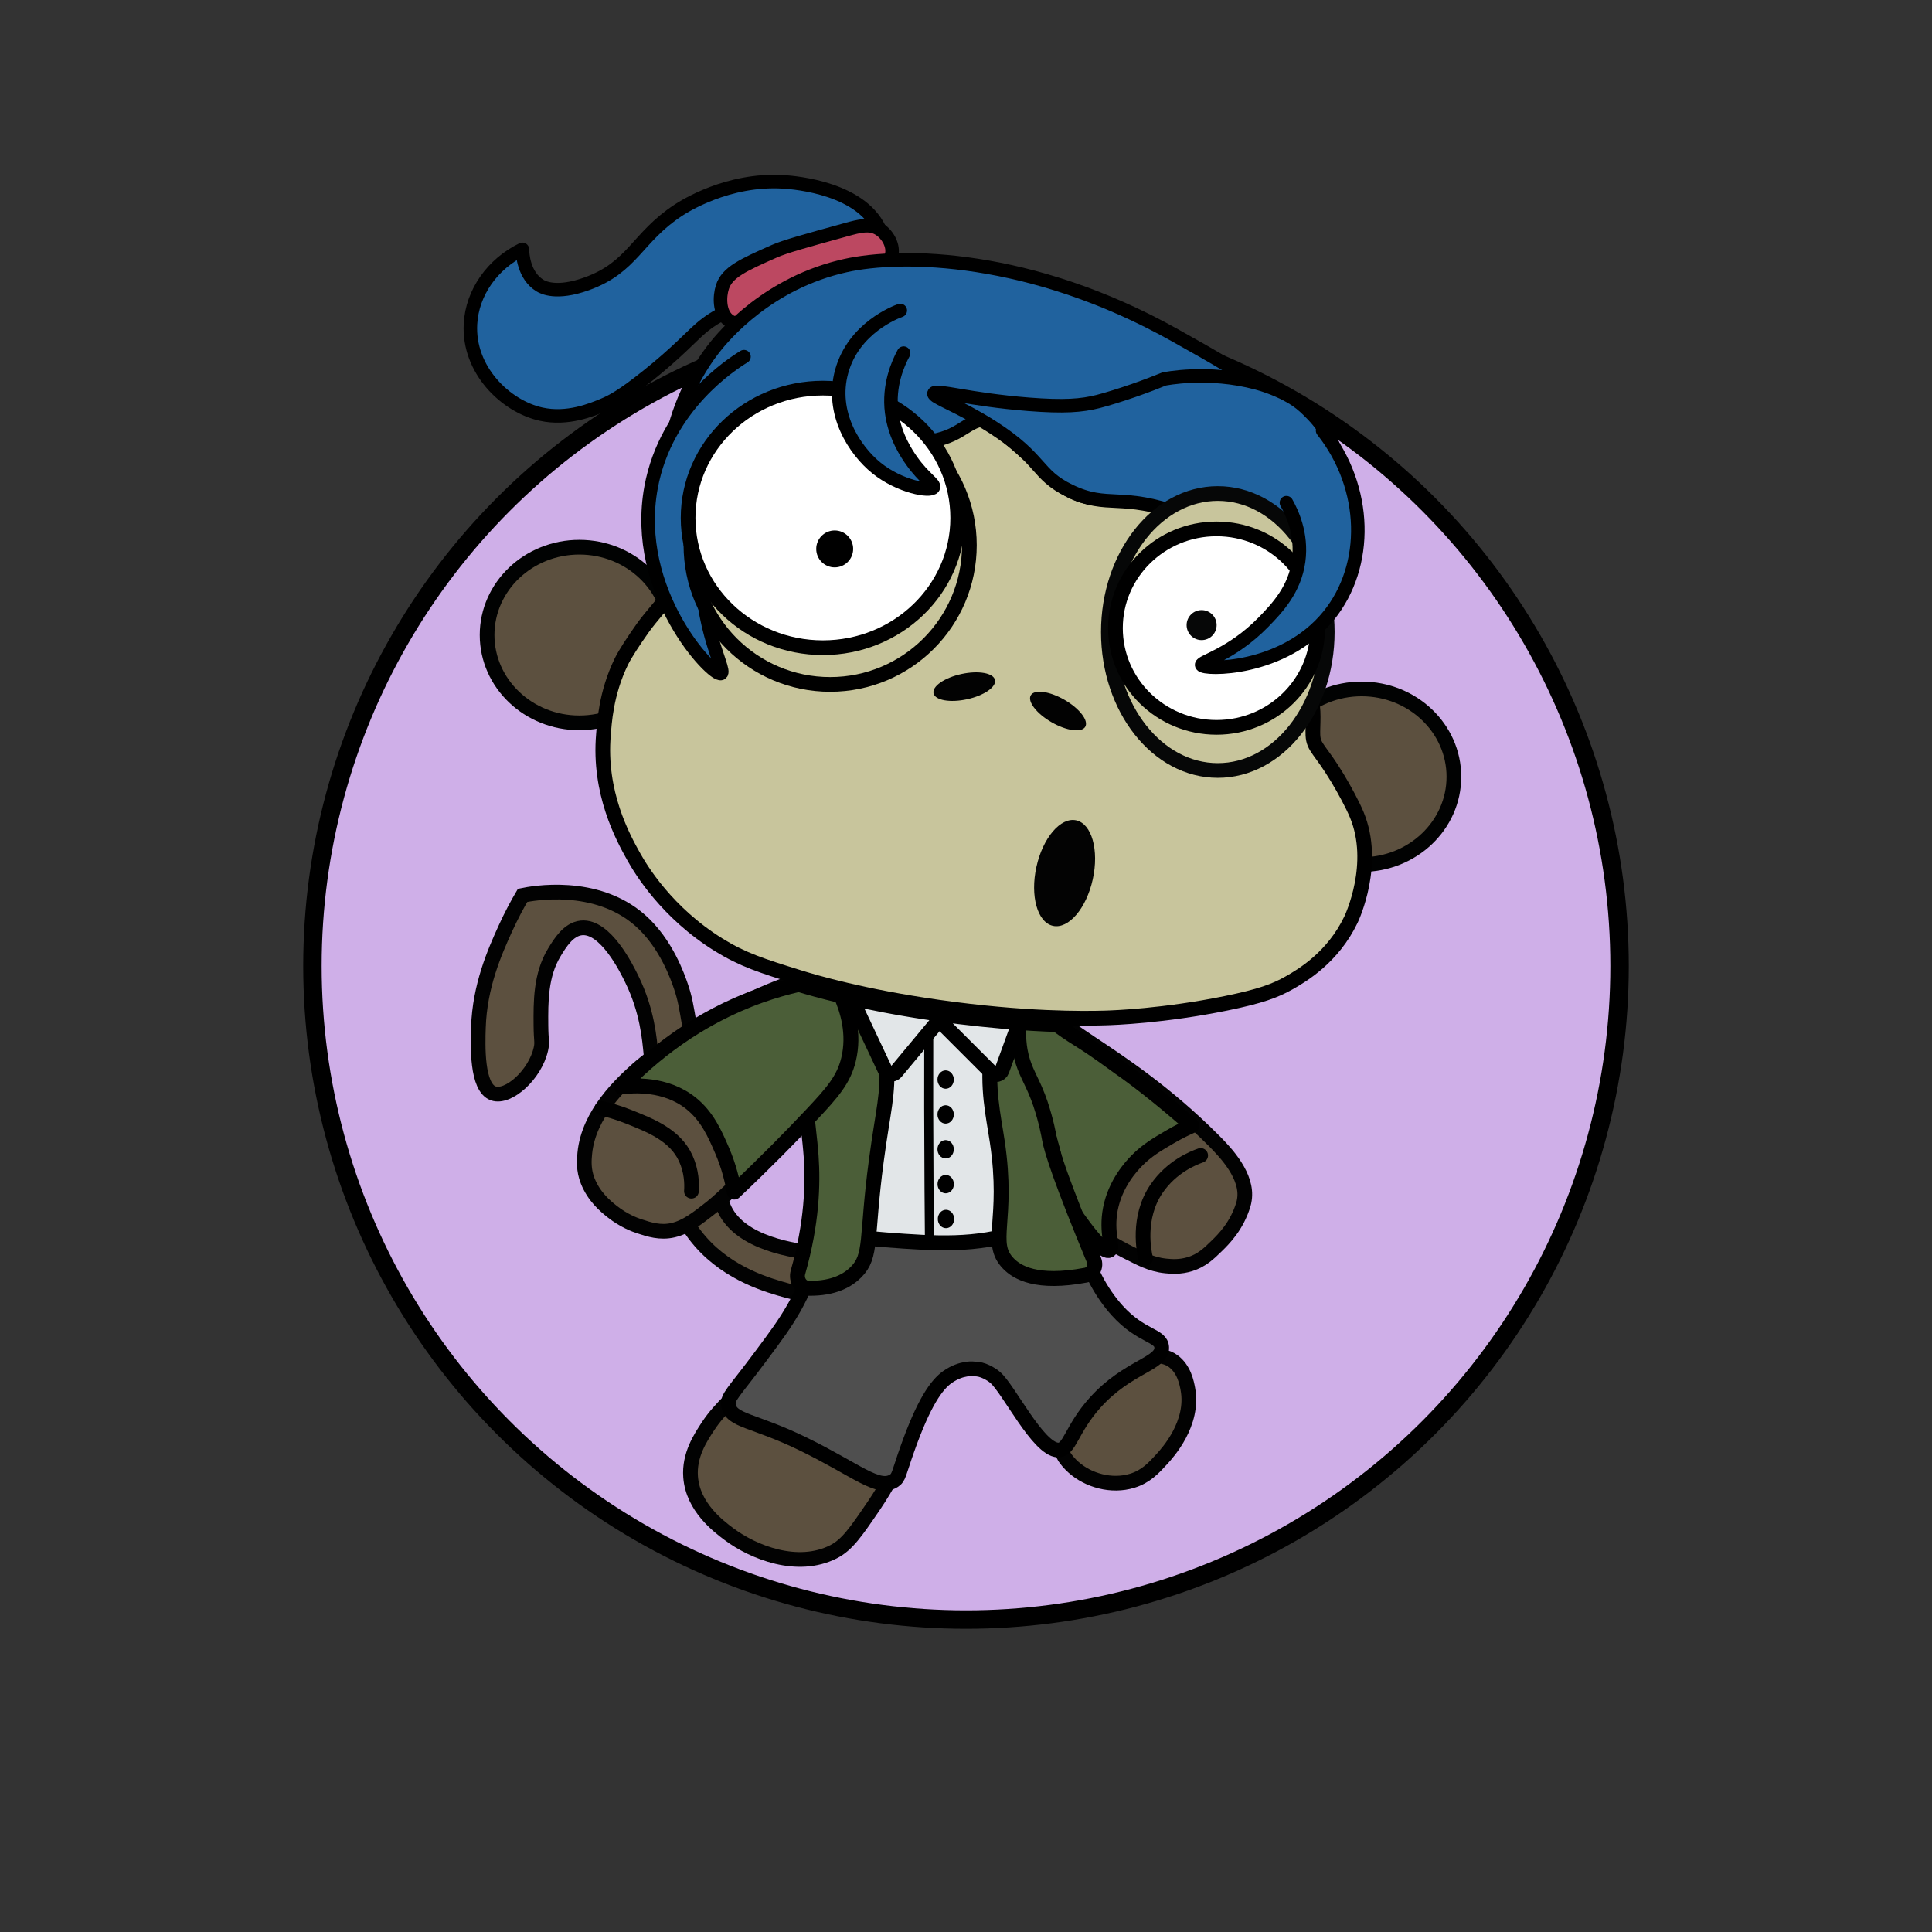 <?xml version="1.0" encoding="UTF-8"?>
<svg xmlns="http://www.w3.org/2000/svg" viewBox="0 0 2000 2000">
  <rect x="0" y="0" width="2000" height="2000" fill="#333333" stroke="none"/>
  <defs>
    <style>
      .cls-1, .cls-2, .cls-3, .cls-4 {
        fill: none;
      }

      .cls-1, .cls-2, .cls-3, .cls-5, .cls-6, .cls-7, .cls-8, .cls-9 {
        stroke-width: 15.218px;
      }

      .cls-1, .cls-2, .cls-3, .cls-10, .cls-11 {
        stroke-linecap: round;
      }

      .cls-1, .cls-2, .cls-5, .cls-6, .cls-10, .cls-7, .cls-8, .cls-12, .cls-9 {
        stroke-miterlimit: 10;
      }

      .cls-1, .cls-7 {
        stroke: #020202;
      }

      .cls-13 {
        fill: #bc4861;
      }

      .cls-13, .cls-2, .cls-3, .cls-4, .cls-5, .cls-6, .cls-10, .cls-11, .cls-14, .cls-15, .cls-12, .cls-16 {
        stroke: #000;
      }

      .cls-13, .cls-3, .cls-4, .cls-11, .cls-14, .cls-15, .cls-16 {
        stroke-linejoin: round;
      }

      .cls-13, .cls-11, .cls-14 {
        stroke-width: 14.005px;
      }

      .cls-4 {
        stroke-width: 9.351px;
      }

      .cls-17 {
        fill: #020202;
      }

      .cls-5 {
        fill: #fff;
      }

      .cls-6, .cls-8, .cls-18 {
        fill: #c8c59c;
      }

      .cls-10 {
        fill: #4f4f4f;
        stroke-width: 15.189px;
      }

      .cls-19 {
        fill: #060707;
      }

      .cls-20 {
        fill: #030303;
      }

      .cls-11, .cls-14 {
        fill: #20629e;
      }

      .cls-15 {
        fill: #4b5e38;
      }

      .cls-15, .cls-16 {
        stroke-width: 15.433px;
      }

      .cls-7, .cls-9 {
        fill: #5c503f;
      }

      .cls-8 {
        stroke: #060707;
      }

      .cls-12 {
        fill: #cfafe8;
        stroke-width: 19.092px;
      }

      .cls-16 {
        fill: #e2e6e8;
      }

      .cls-9 {
        stroke: #010202;
      }
    </style>
  </defs>
  <g id="Balls">
    <circle class="cls-12" cx="1000" cy="1000" r="676.562"></circle>
  </g>
  <g id="Sarah">
    <path id="L_Leg" class="cls-7" d="M1104.211,1338.206c7.857,8.508,30.448,32.17,56.683,48.195,9.836,6.008,16.981,9.796,27.622,13.523,13.669,4.788,18.965,4.027,25.896,9.064,11.406,8.289,14.097,22.728,15.25,28.917,6.651,35.699-20.966,65.996-26.903,72.508-8.349,9.159-16.509,18.11-30.643,22.443-21.619,6.627-45.751-.405-60.999-14.099-4.223-3.793-7.128-7.518-8.92-10.071-19.214-35.34-38.427-70.681-57.641-106.021-.184-2.086-.341-5.012-.193-8.496.255-6.003,1.097-26.019,15.825-40.858,16.985-17.112,40.487-15.418,44.023-15.106Z"></path>
    <path id="L_Arm" class="cls-7" d="M1105.362,1246.276c16.053,20.687,35.966,37.117,63.517,50.641,9.991,4.904,21.937,12.004,37.981,13.595,5.711.567,14.726,1.371,25.347-1.998,11.97-3.797,19.072-10.703,27.092-18.502,7.546-7.339,21.142-20.882,27.838-43.16.477-1.588.803-3.17,1.089-5.047,3.696-24.261-19.015-48.266-31.229-60.555-50.624-50.933-98.248-81.765-128.688-102.073-8.361-5.578-15.076-10.203-19.134-13.02-4.99-3.249-12.216-7.556-21.379-11.69-9.162-4.133-16.647-6.462-21.141-7.787-63.81-18.813-95.932-28.377-102.497-19.079-9.454,13.39,19.346,52.105,96.312,157.101 0.0 0,17.419,26.171,44.892,61.575Z"></path>
    <path id="L_Hand" class="cls-2" d="M1185.878,1302.599c-1.405-6.15-9.124-41.905,11.304-71.935,15.59-22.919,37.901-31.815,45.749-34.551"></path>
    <path id="Tail" class="cls-7" d="M848.705,1297.636c-27.584-2.355-81.632-10.885-98.404-45.318-7.782-15.976-13.089-48.919-18.559-82.867-.495-3.075-.094-1.552-1.726-11.222-7.58-44.899-12.725-75.569-15.969-94.951-3.62-21.628-4.991-29.895-9.064-41.865-3.238-9.516-15.227-44.75-42.297-68.624-45.998-40.567-112.31-27.844-121.71-25.896-4.849,8.251-11.411,20.146-18.127,34.959-10.777,23.771-26.24,58.698-27.622,101.857-.58,18.105-1.989,62.098,15.538,68.192,15.395,5.353,43.267-19.278,49.202-46.181,1.598-7.243.126-7.943,0-24.169-.19-24.506-.404-52.081,13.811-75.53,5.86-9.665,14.616-24.109,28.054-25.464,24.972-2.519,46.84,42.103,52.223,53.086,16.112,32.875,18.26,62.028,19.853,77.688,9.793,96.206,15.629,153.546,51.36,194.219,29.867,33.998,70.915,45.303,89.772,50.497,28.954,7.975,70.992,12.645,75.098,1.726,1.726-4.589-2.181-14.777-41.433-40.139Z"></path>
    <path id="Body" class="cls-7" d="M844.389,1247.715c1.395,65.452,2.445,93.816,22.731,118.833,14.896,18.37,36.254,30.212,36.254,30.212,13.811,7.657,25.007,10.479,46.9,15.537,31.101,7.186,43.777,6.019,54.957,4.028,15.048-2.68,33.048-9.739,63.301-33.377,20.644-16.129,31.004-24.145,36.254-32.226,5.122-7.885,16.214-28.136,11.797-74.235-2.258-23.566-7.017-37.669-27.478-94.088-31.998-88.229-42.052-113.551-57.402-146.312-5.949-12.697-11.102-23.113-14.674-30.212-15.876,1.777-40.818,3.176-70.494-1.582-61.53-9.866-92.427-37.85-109.914-24.169-4.869,3.81-8.714,11.252-5.755,58.122,2.391,37.87,7.261,69.161,11.509,91.499.276,22.053.856,63.634,2.014,117.97Z"></path>
    <path id="Belly" class="cls-8" d="M903.086,1242.823c-11.103-44.737-2.688-85.017,4.316-122.142,12.128-64.292,28.088-76.587,33.449-80.277,14.376-9.897,35.511-15.038,55.676-9.064,2.123.629,26.947,8.37,38.196,30.643,1.534,3.037,2.385,5.493,2.802,6.71,21.897,63.919,32.846,95.879,34.405,128.399,0,0,1.992,41.549-9.767,73.149-.856,2.3-1.826,4.669-1.826,4.669-4.411,10.774-12.159,29.695-23.456,39.126-5.968,4.982-19.96,6.086-47.7,8.089-34.972,2.526-42.108-.057-47.467-3.558-4.199-2.743-8.457-6.8-17.264-23.522-7.683-14.588-15.892-30.176-21.364-52.223Z"></path>
    <path class="cls-1" d="M892.944,1091.98c2.756,4.178,7.782,10.638,15.969,16.185,9.922,6.723,19.568,8.771,24.817,9.495"></path>
    <path class="cls-1" d="M872.011,1198.369c17.457,1.723,34.331.225,50.497-5.179"></path>
    <path class="cls-1" d="M872.011,1151.54c15.79,1.557,31.822,2.348,48.771.216"></path>
    <path id="R_Arm" class="cls-7" d="M871.486,1015.191c-4.233-4.105-10.147-4.681-15.538-4.748-15.497-.191-30.151,3.786-53.518,13.164-4.247,1.704-21.429,8.663-43.858,19.869-6.008,3.002-10.978,5.602-14.483,7.464-0,0-.005.003-.005.003-0.0 0-13.126,6.968-25.652,14.524-38.632,23.303-58.644,41.439-58.644,41.439-15.87,14.382-50.429,45.722-54.419,86.993-.656,6.79-1.542,17.159,3.059,28.675,6.477,16.213,17.988,25.865,25.357,31.682,12.067,9.524,23.423,13.658,27.823,15.111,10.421,3.442,21.782,7.193,35.175,4.1,13.498-3.117,25.227-12.301,38.131-22.405.926-.725,1.597-1.262,2.206-1.756,5.735-4.642,16.937-14.375,41.572-39.681,22.41-23.019,20.064-22.073,38.552-40.662,12.085-12.152,23.883-24.59,36.115-36.594,11.555-11.34,18.536-17.838,23.954-29.78,5.11-11.264,6.395-22.007,6.728-25.311.893-8.862.131-15.819-.254-18.712-1.169-8.772-2.724-9.023-5.827-21.796-3.414-14.056-2.495-17.722-6.474-21.58Z"></path>
    <path id="R_Hand" class="cls-2" d="M715.773,1233.112c.551-8.04.165-20.59-5.827-33.88-11.017-24.436-37.228-34.38-59.129-43.16-11.536-4.624-21.38-7.233-27.702-8.686"></path>
    <path id="R_Leg" class="cls-7" d="M956.604,1415.894c-1.075,12.005-3.284,28.439-8.2,47.476-3.625,14.037-14.673,52.524-44.023,95.599-18.312,26.875-27.468,40.312-41.649,47.476-37.042,18.712-82.732.682-108.115-18.343-10.926-8.189-37.338-27.966-39.707-59.129-1.711-22.511,10.013-40.315,18.127-52.655,12.448-18.93,31.553-35.277,52.871-53.518,3.969-3.396,3.799-3.141,5.827-4.963,14.27-12.822,22.722-25.46,36.254-47.907,18.548-30.767,17.077-30.926,21.148-33.88,21.622-15.689,53.467-4.202,55.46-3.453,29.506,11.094,49.439,43.904,52.007,83.298Z"></path>
    <g>
      <ellipse id="L_Ear_F" class="cls-9" cx="599.733" cy="657.37" rx="95.5" ry="90.923"></ellipse>
      <ellipse id="R_Ear_F" class="cls-9" cx="1409.566" cy="804.104" rx="95.5" ry="90.923"></ellipse>
      <path id="Fore_Head" class="cls-7" d="M886.467,400.786c53.822-12.425,98.915-15.104,130.561-15.115,39.224-.013,63.704.204,94.664,11.221,32.699,11.637,54.112,28.553,84.603,52.738,31.664,25.116,50.089,47.21,60.319,60.76,1.13,1.496,2.054,2.748,2.684,3.609-56.16,12.209-101.595,8.517-129.479,4.028-35.666-5.741-55.891-19.7-181.559-85.169-26.898-14.013-48.672-25.288-61.793-32.073Z"></path>
      <path id="Fiill" class="cls-18" d="M636.359,838.848c40.882,91.952,100.41,133.326,126.458,148.901,49.995,29.894,101.205,39.22,153.649,48.771,34.387,6.262,62.631,8.059,119.121,11.653,76.518,4.868,114.777,7.302,161.417,3.021,74.708-6.857,121.1-11.115,161.417-47.044,1.568-1.397,4.096-3.65,7.226-6.732,7.418-7.304,45.578-45.388,47.156-103.757,1.166-43.137-18.286-74.635-27.861-90.139-7.831-12.68-15.921-22.35-22.158-29.056-6.946-10.892-8.078-19.512-7.815-25.39.336-7.523,3.028-12.198,1.222-20.379-1.267-5.736-4.031-9.96-6.832-13.574-11.448-14.77-26.223-22.864-34.837-29.392-10.728-8.13-16.491-20.295-29.539-43.802-14.765-26.597-23.898-43.05-23.861-65.506.018-11.205,2.345-39.239-1.967-53.074-2.298-7.372-6.474-13.379-6.474-13.38-0-0-4.593-3.384-7.266-8.222-6.709-12.144-38.885-10.899-41.946-10.756-67.613,3.151-70.486,8.554-90.626,4.304-26.238-5.537-46.314-19.974-53.95-25.464-13.437-9.663-19.56-17.224-26.759-24.169-30.145-29.084-75.856-44.182-113.942-44.455-44.121-.316-76.731,19.272-86.751,25.464-33.516,20.711-43.777,43.369-120.416,164.87-4.432,7.027-12.478,21.657-25.464,40.139-19.176,27.289-24.706,29.385-34.528,44.455-23.758,36.45-24.974,75.694-25.464,91.499-.926,29.88,5.07,54.483,10.79,71.214Z"></path>
      <path id="Out" class="cls-3" d="M694.887,613.486c-3.31,5.113-20.993,24.578-29.611,36.753-9.611,13.579-18.266,26.854-22.011,34.528-16.279,33.35-17.618,64.667-18.559,75.53-5.211,60.194,19.937,106.32,31.507,126.89,7.061,12.553,33.818,57.561,88.046,91.067,24.675,15.246,44.395,21.535,82.004,33.233,17.974,5.591,67.064,19.997,145.017,31.075,88.531,12.581,151.183,11.86,172.639,11.222,9.263-.276,60.685-2.035,125.399-15.221,35.792-7.293,50.916-13.041,65.104-21.077,13.484-7.637,45.325-26.256,64.139-65.559,1.355-2.831,26.846-57.885,6.042-108.331-4.21-10.208-12.587-25.735-19.854-37.837-18.319-30.506-24.953-31.528-25.612-44.635-.474-9.435,2.027-27.527-2.586-39.958-1.01-2.723-2.135-4.689-2.565-5.3-4.283-6.096-12.263-8.115-36.871-33.571-15.071-15.59-21.783-25.252-26.069-31.104-4.679-6.389-9.554-14.41-14.628-25.552-5.592-12.28-12.564-30.848-16.401-55.676,2.366-7.953,6.567-26.337-.863-46.613-1.943-5.302-5.529-15.088-14.337-22.726-13.471-11.681-31.088-11.339-47.381-10.795-74.58,2.492-75.864,5.355-89.197,3.453-33.088-4.721-41.797-25.747-75.961-49.49-7.984-5.549-82.664-56.185-151.347-42.009-77.324,15.96-129.004,110.34-163.432,173.214-4.761,8.695-8.261,16.322-22.612,38.488Z"></path>
      <ellipse class="cls-17" cx="998.191" cy="710.807" rx="32.557" ry="13.391" transform="translate(-127.869 227.463) rotate(-12.224)"></ellipse>
      <ellipse class="cls-17" cx="1095.26" cy="736.055" rx="13.391" ry="32.557" transform="translate(-89.813 1316.55) rotate(-60)"></ellipse>
      <g>
        <path class="cls-14" d="M911.68,287.474c10.892-18.849,2.782-40.395.646-46.069-17.505-46.502-88.751-52.372-101.487-53.144-57.367-3.476-102.454,25.298-108.714,29.41-43.159,28.348-46.966,58.981-94.837,76.16-31.533,11.316-45.37,3.583-48.263,1.834-17.062-10.316-18.136-33.025-18.264-37.548-30.997,15.186-51.921,44.623-53.735,77.198-2.644,47.484,36.23,85.226,73.008,93.4,27.481,6.108,52.772-4.521,65.174-9.733,8.126-3.415,19.002-8.948,44.864-29.633,30.956-24.759,44.561-40.177,55.406-49.532,64.893-55.981,159.688-6.461,186.201-52.343Z"></path>
        <path class="cls-13" d="M753.705,331.046c-9.224-7.739-9.078-23.983-5.844-33.97,4.903-15.142,21.266-22.643,53.791-37.026,10.927-4.832,32.086-10.674,74.406-22.359,13.51-3.73,23.949-6.448,33.391-.974,8.525,4.943,15.286,16.012,13.863,25.614-2.218,14.96-23.37,20.077-64.845,35.922-71.595,27.351-91.609,43.827-104.761,32.792Z"></path>
        <path class="cls-14" d="M1328.093,616.129c30.003-4.935,56.685-69.212,45.356-123.644-13.584-65.271-77.229-100.627-157.4-145.529-149.153-83.536-282.846-84.932-340.743-72.024-7.386,1.647-14.247,3.622-14.247,3.623-75.948,21.873-117.41,76.026-123.506,84.019-49.033,64.285-60.123,157.841-26.785,172.289,20.658,8.953,55.415-13.752,64.447-19.652,46.859-30.61,32.948-69.119,68.265-86.843,35.42-17.776,62.926,37.436,121.032,28.017,34.102-5.528,38.126-25.335,62.432-21.584,35.892,5.539,36.198,50.132,80.364,73.312,34.968,18.352,49.184-2.04,92.082,9.317,78.114,20.68,92.669,104.626,128.703,98.699Z"></path>
        <path class="cls-14" d="M1359.289,429.833c-6.352-6.637-11.312-11.295-17.137-15.268-0-0-4.373-3.097-11.668-6.899-0-0-12.969-6.785-29.197-11.133-51.064-13.682-96.202-4.191-96.202-4.191-7.352,3.002-18.35,7.33-31.873,12.016-12.676,4.393-27.387,8.991-36.295,11.256-17.232,4.382-35.542,5.78-72.073,2.92-62.302-4.877-96.51-15.79-98.014-11.266-1.341,4.034,25.877,12.65,60.298,34.669,52.297,33.454,44.964,49.066,80.181,66.174,39.814,19.341,53.023,1.251,116.219,24.559,26.569,9.799,39.854,14.699,52.603,28.165,17.576,18.565,17.589,35.475,42.261,69.699,13.585,18.844,20.373,28.105,26.488,28.014,29.939-.443,83.863-156.15,14.41-228.717Z"></path>
        <path class="cls-11" d="M770.151,369.224c-12.16,7.458-80.551,50.967-96.153,135.201-20.114,108.596,63.908,196.364,72.412,192.745,6.503-2.767-29.451-59.702-16.409-135.601,8.183-47.623,32.546-84.609,55.123-110.716"></path>
      </g>
      <circle id="L_Lip" class="cls-6" cx="859.372" cy="564.373" r="144.132"></circle>
      <ellipse id="L_Ball" class="cls-5" cx="851.87" cy="536.139" rx="139.55" ry="134.355"></ellipse>
      <circle id="L_Hole" cx="864.078" cy="568.232" r="19.114"></circle>
      <ellipse id="R_Lip" class="cls-8" cx="1260.665" cy="654.243" rx="113.294" ry="143.36"></ellipse>
      <ellipse id="R_Ball" class="cls-5" cx="1259.372" cy="650.24" rx="104.665" ry="102.72"></ellipse>
      <circle id="R_Hole" class="cls-19" cx="1243.914" cy="647.095" r="15.538"></circle>
      <ellipse id="Mouth" class="cls-20" cx="1102.068" cy="903.842" rx="55.915" ry="29.872" transform="translate(-17.608 1785.777) rotate(-77.583)"></ellipse>
    </g>
    <path id="Sheets" class="cls-10" d="M845.176,1289.456c-.098.764-.245,1.693-.359,2.444-4.521,29.671-20.148,57.254-23.472,63.025-9.144,15.878-17.456,27.114-33.707,48.939-28.739,38.596-34.945,42.354-33.488,51.013,2.737,16.261,26.105,14.948,77.484,40.037,55.251,26.979,77.265,48.19,93.512,38.077,5.581-3.474,4.996-7.194,13.999-32.617,17.269-48.77,30.505-67.152,41.995-75.096,14.838-10.26,27.481-8.153,27.481-8.153 0.0 0.0 0.0 0.0 0.0 0,4.566,0,8.632,1.214,12.215,2.917 0.0 0,4.93,2.13,9.317,5.849,14.009,11.873,44.253,74.307,65.01,75.184,12.39.523,13.452-21.223,38.567-49.136,33.955-37.738,69.704-39.878,68.874-57.115-.628-13.046-21.039-10.465-46.126-38.217-15.969-17.665-32.211-45.827-33.597-68.874-.152-2.521-.428-10.004-2.395-20.067-1.936-9.904-5.29-18.354-7.742-25.165-5.59-15.528-27.015-12.842-58.085-13.885-49.049-1.647-75.121-2.402-150.925.944-27.3,1.205-44.531,2.21-53.044,14.561-8.237,11.95-2.653,23.1-5.514,45.336Z"></path>
    <g>
      <path class="cls-11" d="M935.411,365.561c-5.793,10.676-15.939,33.327-12.376,61.253,3.191,25.01,16.017,43.579,20.769,50.305,12.603,17.836,24.248,24.022,22.439,27.335-2.771,5.074-34.908-.592-58.907-19.969-22.634-18.274-47.993-56.785-36.009-100.045,12.499-45.12,56.219-61.47,60.636-63.038"></path>
      <path class="cls-11" d="M1369.149,445.703c47.03,59.625,47.953,139.94,6.532,191.356-46.968,58.301-129.89,56.49-131.734,51.368-1.208-3.356,31.368-10.951,63.901-44.326,14.331-14.702,32.496-33.857,36.499-63.397,3.803-28.061-7.178-50.702-12.634-60.342"></path>
    </g>
    <g id="Suspenders">
      <path class="cls-15" d="M1159.081,1105.306c-4.9-3.421-22.989-17.237-43.107-29.724-9.377-5.82-16.403-10.776-21.908-14.991-15.873-.54-34.63-1.566-55.881-3.388,3.43,7.98,6.842,16.077,10.231,24.289,3.827,9.274,7.713,18.909,8.626,21.291,10.066,26.256-3.07,52.979-.042,77.755,1.892,15.483,10.946,37.161,45.089,61.019,31.112,46.056,42.245,54.754,46.226,52.769,4.704-2.345-3.562-18.119,1.138-42.671,5.124-26.768,21.943-44.544,27.025-49.782,10.496-10.82,21.5-17.265,34.279-24.749,9.213-5.396,17.304-9.271,23.22-11.887-36.155-31.688-60.244-49.703-74.894-59.93Z"></path>
      <path class="cls-16" d="M1038.184,1057.202c-20.415-1.751-43.13-4.237-67.847-7.749-41.332-5.874-74.645-12.668-99.648-18.627,20.539,21.189,8.816,62.336,7.65,66.232-5.781,19.312-20.356,43.191-32.681,41.551-2.91-.387-4.8-2.091-6.875-5.181.279,1.516.556,2.997.83,4.44.28,22.364.868,64.533,2.043,119.637.003.143.006.279.009.422.317-.911.696-1.818,1.158-2.728.731-1.438,1.163-2.299,1.481-2.483,1.069-.617,5.551,3.683,20.322,24.825,13.08,1.991,31.039,4.346,52.485,5.974,51.488,3.909,92.807,6.664,139.106-8.534,12.278-4.031,28.72-10.576,47.166-21.589-3.322-19.599-7.731-40.391-13.554-62.125-14.075-52.534-32.877-97.366-51.644-134.064Z"></path>
      <path class="cls-15" d="M1124.085,1320.013c7.087-1.336,11.139-8.898,8.381-15.562-33.516-80.969-43.944-113.081-46.185-125.921-.535-3.065-3.06-17.503-9.266-36.06-1.48-4.426-3.277-9.151-5.579-14.419-6.325-14.472-12.403-23.732-15.361-40.395-1.227-6.913-1.587-13.238-1.528-18.654.065-5.942-4.543-10.89-10.467-11.371-.847-.069-1.695-.138-2.542-.206-5.724-.465-10.916,3.389-12.072,9.014-1.187,5.773-2.397,12.775-3.295,20.708-4.552,40.199,2.016,66.677,6.258,95.155,12.177,81.74-9.612,103.903,11.414,125.676,8.916,9.233,29.123,21.671,80.244,12.034Z"></path>
      <g>
        <path class="cls-4" d="M962.154,1283.452c-.178-18.438-.299-33.177-.427-52.505-.37-56.077-.46-111.713-.284-166.901"></path>
        <ellipse cx="978.918" cy="1189.727" rx="8.465" ry="9.518"></ellipse>
        <ellipse cx="978.993" cy="1225.807" rx="8.465" ry="9.518"></ellipse>
        <ellipse cx="979.272" cy="1261.887" rx="8.465" ry="9.518"></ellipse>
        <ellipse cx="978.918" cy="1153.647" rx="8.465" ry="9.518"></ellipse>
        <ellipse cx="978.918" cy="1117.567" rx="8.465" ry="9.518"></ellipse>
      </g>
      <path class="cls-15" d="M909.093,1046.199c-1.169-4.28-4.326-7.551-8.32-8.672-.224-.063-.449-.126-.673-.189-10.871-2.233-20.715-4.438-29.527-6.54-2.462.712-4.717,2.241-6.367,4.498-15.437,21.115-22.051,39.944-25.265,53.078-10.05,41.06-1.953,70.584.737,108.657,2.001,28.33.968,68.893-13.621,120.036-2.315,8.115,3.125,16.429,10.959,16.55,26.603.413,41.028-8.571,49.112-16.701,16.967-17.064,10.248-34.637,21.056-115.559,7.12-53.308,12.618-67.391,10.542-102.614-1.281-21.722-5.136-39.748-8.632-52.546Z"></path>
      <path class="cls-16" d="M970.337,1049.453c-1.908-.271-3.784-.546-5.658-.821l61.832,61.832c3.348,3.348,9.04,2.085,10.658-2.365l18.02-49.566c-24.534-1.737-53.035-4.559-84.852-9.08Z"></path>
      <path class="cls-16" d="M963.324,1048.436c-.748-.11-1.479-.223-2.221-.334-1.547-.232-3.093-.463-4.616-.697-.917-.141-1.819-.283-2.727-.424-1.31-.204-2.618-.408-3.91-.614-.995-.158-1.977-.317-2.961-.476-1.186-.192-2.368-.383-3.538-.576-1.018-.168-2.028-.336-3.034-.504-1.108-.185-2.209-.371-3.302-.557-1.025-.174-2.044-.349-3.056-.524-1.031-.178-2.052-.357-3.07-.536-1.056-.186-2.109-.371-3.151-.557-.919-.164-1.827-.329-2.735-.493-1.102-.2-2.204-.399-3.29-.599-.767-.141-1.52-.283-2.279-.424-1.201-.224-2.405-.448-3.586-.672-.419-.08-.827-.159-1.244-.239-6.803-1.299-13.268-2.6-19.386-3.888-.033-.007-.066-.014-.099-.021-1.541-.325-3.055-.648-4.552-.971-.1-.021-.201-.043-.3-.064-1.501-.324-2.977-.647-4.434-.968-.064-.014-.129-.028-.193-.042-1.49-.329-2.957-.657-4.4-.983-.004-.001-.009-.002-.013-.003l35.381,75.099c2.018,4.283,7.802,5.021,10.83,1.38l49.402-59.394c-2.156-.295-4.315-.591-6.503-.902-2.365-.336-4.7-.676-7.013-1.017Z"></path>
      <path class="cls-15" d="M826.899,1019.055c-12.69,2.88-25.982,6.632-39.695,11.5-66.234,23.509-113.48,62.799-144.008,94.637,11.238-1.493,45.447-4.515,72.296,17.083,16.775,13.494,24.687,31.78,31.861,48.36,7.422,17.153,10.902,32.482,12.673,43.403,32.376-30.547,59.069-57.815,79.803-79.82,22.349-23.719,33.488-36.771,38.51-57.161,6.74-27.364-1.432-52.128-7.65-66.232-19.95-4.755-34.609-8.976-43.789-11.771Z"></path>
    </g>
  </g>
</svg>
